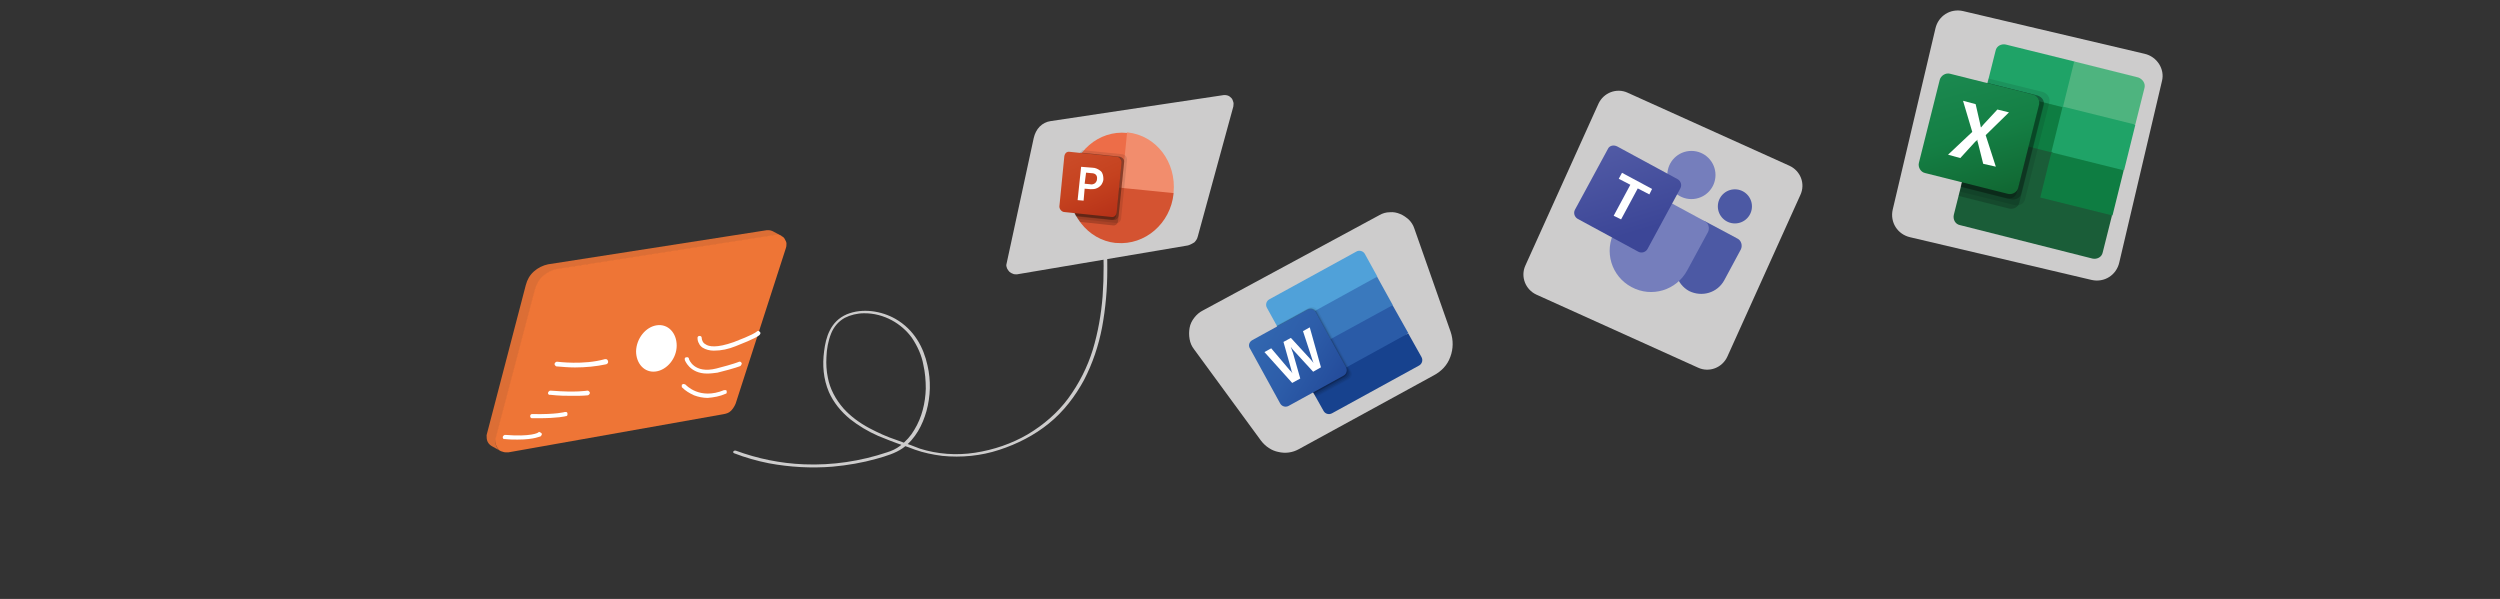 <?xml version="1.0" encoding="utf-8"?>
<!-- Generator: Adobe Illustrator 25.3.1, SVG Export Plug-In . SVG Version: 6.00 Build 0)  -->
<svg version="1.1" xmlns="http://www.w3.org/2000/svg" xmlns:xlink="http://www.w3.org/1999/xlink" x="0px" y="0px"
	 viewBox="0 0 1920 460" style="enable-background:new 0 0 1920 460;" xml:space="preserve">
<rect x="0" y="0" width="1920" height="460" fill="#333333" stroke="none"/>
<style type="text/css">
	.st0{fill:none;}
	.st1{fill:#CDCCCC;}
	.st2{fill:#EE7536;}
	.st3{opacity:0.9;fill:#EE7536;enable-background:new    ;}
	.st4{fill:#FFFFFF;}
	.st5{fill:#4C59A4;}
	.st6{fill:#757EBC;}
	.st7{clip-path:url(#SVGID_2_);}
	.st8{opacity:5.000000e-02;fill:#020203;enable-background:new    ;}
	.st9{opacity:7.500000e-02;fill:#020203;enable-background:new    ;}
	.st10{opacity:0.1;fill:#020203;enable-background:new    ;}
	.st11{opacity:0.125;fill:#020203;enable-background:new    ;}
	.st12{opacity:0.2;fill:#020203;enable-background:new    ;}
	.st13{fill:url(#SVGID_3_);}
	.st14{fill:#ED6D48;}
	.st15{fill:#F28D6D;}
	.st16{fill:#D45331;}
	.st17{fill:url(#SVGID_4_);}
	.st18{fill:#50A1D9;}
	.st19{fill:#3A79BD;}
	.st20{fill:#2A5BA7;}
	.st21{fill:#17428E;}
	.st22{opacity:0.15;fill:#020203;enable-background:new    ;}
	.st23{fill:url(#SVGID_5_);}
	.st24{fill:#1A5D38;}
	.st25{fill:#1FA367;}
	.st26{fill:#0E7D42;}
	.st27{fill:url(#SVGID_6_);}
	.st28{fill:#4EB47F;}
</style>
<g id="Lager_1">
	<rect class="st0" width="1920" height="460"/>
</g>
<g id="Lager_2">
	<path class="st1" d="M834.7,110c10.7,31.7,16,64.3,15.7,97.2c0,14.9-1.3,29.5-4,44.2c-2.7,14-7.2,27.6-13.9,40.5
		c-6.7,12.3-15.5,24.1-27.2,33.5c-10.9,8.8-23.8,15.5-37.9,20.1c-13.9,4.6-29.1,6.1-43.8,4.6c-7.2-0.9-14.4-2.4-21.1-4.8
		c-2.9-1.1-5.6-2.2-8.5-3.1c-6.7-2.2-13.1-4.8-19.5-7.4c-8-3.5-15.2-7.9-21.6-12.9c-7.2-5.9-12.8-12.9-16.3-20.8
		c-4.3-10.1-5.1-20.8-3.7-31.3c1.3-10.7,4.8-23,17.4-28.4c12-5,26.7-2.6,37.4,3.5c14.4,8.3,21.6,21.9,24.6,35.7
		c2.7,11.6,2.4,23.6-0.8,35.2c-2.9,10.3-8.3,21.2-18.2,28.4c-5.6,3.9-12.8,6.1-20,8.1c-10.9,3.1-22.2,5-33.9,6.1
		c-16.3,1.3-32.8,0.4-48.9-2.6c-9.1-1.8-18.2-4.4-26.7-7.7c-1.6-0.7-0.3-2.4,1.3-2c16.6,6.1,34.2,9.8,52.3,10.5
		c21.9,0.9,43.5-2.4,63.8-9.2c3.7-1.1,7.2-2.8,10.1-5c4.5-3.5,8.3-7.7,10.9-12.3c5.9-9.6,8.5-20.8,8.8-31.7c0-6.1-0.5-12.3-1.9-18.4
		c-1.3-7.2-4.5-14.2-8.8-20.6c-7.7-10.7-21.4-19-36.8-18.8c-5.1,0-10.4,1.3-14.7,3.5c-5.1,2.8-8.5,7.2-10.4,11.8
		c-2.4,5.9-3.5,12.3-3.7,18.4c-0.3,5.3,0,10.5,1.1,15.8c1.6,8.5,5.9,16.6,12,23.6c5.3,5.9,12,10.9,19.8,15.1
		c6.7,3.5,13.3,6.6,20.6,9c2.9,1.1,5.6,2,8.5,3.1c3.5,1.1,6.7,2.6,9.9,3.7c13.3,4.2,28,5.3,42.2,3.1c14.4-2.2,28.3-7,40.3-14
		c12.5-7.4,23.2-16.8,31.2-27.6c8.5-11.6,14.9-24.3,19-37.6c4-13.3,6.4-27.1,7.5-40.9c1.1-15.5,1.1-31.3-0.3-47
		c-1.3-16-4-31.7-8-47.5c-1.9-7.4-4-15.1-6.7-22.5c0-0.2,0-0.4,0.3-0.9c0.3-0.2,0.5-0.4,0.8-0.4c0.3,0,0.5,0,1.1,0
		C834.1,109.6,834.4,109.8,834.7,110z"/>
	<g>
		<path class="st2" d="M597.4,180.3c1.2,0,2.3,0.4,3.1,1.2c1.2,0.4,2,1.6,2.3,2.3c0.4,0.8,1.2,2,1.2,3.1s0,2.3-0.4,3.5L565,309.9
			c-0.8,2-2,3.9-3.5,5.5c-1.6,1.6-3.5,2.3-5.9,2.7l-165.1,29.3c-0.8,0-1.2,0-2,0c-1.2,0-2.3-0.4-3.5-0.8c-1.2-0.4-2-1.2-2.7-2.3
			c-0.8-0.8-1.2-2-1.6-3.1c-0.4-1.2-0.4-2.3-0.4-3.5l30.4-115.2c1.2-3.9,3.1-7.8,6.2-10.5s6.6-4.7,10.9-5.5l167.9-26.2
			C596.2,180.3,596.6,180.3,597.4,180.3z"/>
		<path class="st3" d="M593.5,177.6c-0.8-0.4-2-0.8-3.1-0.8c-0.4,0-1.2,0-1.6,0l-167.9,26.2c-3.9,0.8-7.8,2.7-10.9,5.5
			s-5.1,6.2-6.2,10.5l-30.1,115.2c0,1.6,0,3.5,0.8,5.1c0.8,1.6,2,2.7,3.5,3.5l7,3.9c-1.6-0.8-2.7-2-3.5-3.5
			c-0.8-1.6-1.2-3.1-0.8-5.1l30.4-115.2c1.2-3.9,3.1-7.8,6.2-10.5c3.1-2.7,6.6-4.7,10.9-5.5l167.9-26.2c1.6-0.4,3.1,0,4.7,0.8
			L593.5,177.6z"/>
		<path class="st4" d="M441.6,282.2c-4.7,0-9.4-0.4-14.1-0.8c-0.4,0-0.4,0-0.8-0.4c-0.4-0.4-0.4-0.4-0.4-0.4
			c-0.4-0.4-0.4-0.8-0.4-1.2s0.4-0.8,0.8-1.2c0.4-0.4,0.8-0.4,1.2-0.4c0.4,0,20.3,2.7,36.7-2c0.4,0,0.4,0,0.8,0c0.4,0,0.4,0,0.8,0.4
			c0.4,0,0.4,0.4,0.4,0.4s0.4,0.4,0.4,0.8c0,0.4,0,0.4,0,0.8s0,0.4-0.4,0.8c0,0.4-0.4,0.4-0.4,0.4s-0.4,0.4-0.8,0.4
			C458,281.4,449.8,282.2,441.6,282.2z"/>
		<path class="st4" d="M439.3,304c-4.3,0-9.8,0-16.8-0.8c-0.4,0-0.4,0-0.8,0c-0.4,0-0.4-0.4-0.4-0.4l-0.4-0.4c0-0.4,0-0.4,0-0.8
			c0-0.4,0.4-0.8,0.8-1.2c0.4-0.4,0.8-0.4,1.2-0.4c19.9,1.6,28.1,0,28.1,0c0.4,0,0.8,0,1.2,0.4s0.8,0.8,0.8,1.2s0,0.8-0.4,1.2
			c-0.4,0.4-0.8,0.8-1.2,0.8C447.5,304,443.6,304,439.3,304z"/>
		<path class="st4" d="M413.1,321.2h-4.3c-0.4,0-0.8,0-1.2-0.4c-0.4-0.4-0.4-0.8-0.4-1.2s0-0.8,0.4-1.2c0.4-0.4,0.8-0.4,1.2-0.4
			c18.7,0.4,25-1.6,25-1.6c0.4,0,0.8,0,1.2,0c0.4,0.4,0.8,0.4,0.8,1.2c0,0.4,0,0.8,0,1.2c-0.4,0.4-0.4,0.8-1.2,0.8
			C434.2,319.7,428.7,321.2,413.1,321.2z"/>
		<path class="st4" d="M397.5,337.6c-2.7,0-6.2,0-9.8-0.4c-0.4,0-0.4,0-0.8,0c-0.4,0-0.4-0.4-0.4-0.4c-0.4-0.4-0.4-0.8-0.4-1.2
			s0.4-0.8,0.8-1.2c0.4-0.4,0.8-0.4,1.2-0.4c19.5,1.6,25.4-1.6,25.4-2c0.4-0.4,0.8-0.4,1.2,0c0.4,0,0.8,0.4,1.2,0.8
			c0.4,0.4,0.4,0.8,0,1.2c0,0.4-0.4,0.8-0.8,1.2C415.1,334.9,410.8,337.6,397.5,337.6z"/>
		<path class="st4" d="M504.5,249.8c8.6-1.2,15.2,5.9,15.2,15.6c0,9.8-7.4,18.7-16,19.9c-8.6,1.2-15.2-5.9-15.2-15.6
			C488.8,259.9,495.9,251,504.5,249.8z"/>
		<path class="st4" d="M548.2,269.3c-3.1,0-6.2-0.8-8.6-2.3c-1.2-0.8-2.3-2-2.7-3.1c-0.8-1.2-1.2-2.7-1.2-4.3c0-0.4,0-0.8,0.4-1.2
			c0.4-0.4,0.8-0.4,1.2-0.4c0.4,0,0.8,0,1.2,0.4c0.4,0.4,0.4,0.8,0.4,1.2c0,0.8,0.4,2,0.8,2.7c0.4,0.8,1.2,1.6,2,2
			c2.7,2,8.6,3.1,21.9-1.6c14.4-5.5,16.8-7.4,17.2-7.8c0.4-0.4,0.8-0.4,1.2-0.8c0.4,0,0.8,0,1.2,0.4c0.4,0.4,0.8,0.8,0.8,1.2
			c0,0.4,0,0.8-0.4,1.2c-0.4,0.8-3.5,3.1-18.7,9C559.5,268.1,554,269.3,548.2,269.3z"/>
		<path class="st4" d="M543.1,286.9c-13.7,0-17.2-10.5-17.2-10.5c0-0.4,0-0.8,0-1.2c0.4-0.4,0.4-0.8,1.2-0.8c0.4,0,0.8,0,1.2,0
			c0.4,0.4,0.8,0.4,0.8,1.2c0,0.4,3.9,11.7,21.1,7.4c13.7-3.5,17.2-5.1,17.2-5.1c0.4,0,0.8-0.4,1.2,0c0.4,0,0.8,0.4,0.8,0.8
			c0.4,0.4,0.4,0.8,0,1.2c0,0.4-0.4,0.8-0.8,1.2c0,0-3.5,1.6-17.6,5.1C548.6,286.5,545.8,286.9,543.1,286.9z"/>
		<path class="st4" d="M543.5,305.6c-3.5,0-7.4-0.8-10.5-2c-3.5-1.6-6.6-3.5-9-5.9l-0.4-0.4c0-0.4,0-0.4,0-0.8c0-0.4,0-0.4,0-0.8
			c0-0.4,0.4-0.4,0.4-0.4c0.4-0.4,0.8-0.4,1.2-0.4s0.8,0.4,1.2,0.4c0.4,0.4,10.9,12.1,29.7,4.3c0.4,0,0.8,0,1.2,0s0.8,0.4,0.8,0.8
			c0,0.4,0,0.8,0,1.2s-0.4,0.8-0.8,0.8C552.9,304.4,548.2,305.2,543.5,305.6z"/>
	</g>
	<g>
		<path class="st1" d="M1374.3,127.3L1250,71.2c-8.5-3.9-18.5,0-22.4,8.5l-56.1,124.2c-3.9,8.5,0,18.5,8.5,22.4l124.2,56.1
			c8.5,3.9,18.5,0,22.4-8.5l56.1-124.2C1386.7,141.1,1382.8,131.2,1374.3,127.3z"/>
		<g id="Lager_3">
			<path class="st5" d="M1310,170.2l24.5,13.1c2.8,1.4,3.9,5.3,2.5,8.2l-12.8,23.8c-5.3,9.6-17,13.1-27,8.2l0,0
				c-9.6-5.3-13.1-17-8.2-27l0,0l12.8-23.8C1303.6,169.9,1307.2,168.8,1310,170.2z"/>
			<circle class="st5" cx="1332.4" cy="158.5" r="13.1"/>
			<path class="st6" d="M1263.9,145.4l45.4,24.5c2.8,1.4,3.9,5.3,2.5,8.2l-16,29.5c-8.2,15.3-27.3,21.3-42.9,12.8
				c-15.3-8.2-21.3-27.3-12.8-42.9l16-29.5C1257.1,144.7,1260.7,143.6,1263.9,145.4z"/>
			<circle class="st6" cx="1299" cy="134.4" r="18.5"/>
			<g>
				<g>
					<defs>
						<path id="SVGID_1_" d="M1309,169.9l-24.8-13.5l3.9-7.1c8.2,6,19.9,4.3,25.9-3.9c6-8.2,4.3-19.9-3.9-25.9
							c-8.2-6-19.9-4.3-25.9,3.9c-0.4,0.7-1.1,1.4-1.4,2.1c-1.4,2.5-2.1,5-2.1,7.8l-38.7-20.9c-2.5-1.4-5.7-0.4-7.1,2.1l-25.2,46.5
							c-1.4,2.5-0.4,5.7,2.1,7.1l25.9,13.8c-5,14.2,1.1,30.5,14.9,38c15.3,8.2,34.4,2.5,42.9-12.8l16-29.5
							C1312.9,174.8,1311.8,171.3,1309,169.9z"/>
					</defs>
					<clipPath id="SVGID_2_">
						<use xlink:href="#SVGID_1_"  style="overflow:visible;"/>
					</clipPath>
					<g class="st7">
						<g transform="translate(32 -24) scale (5.908)">
							<path class="st8" d="M1251.1,69.4l-4.6,8.5c-0.4,0.4-0.7,0.7-1.1,0.4l-5-2.8c0,0,0,0,0-0.4c0,0,0,0,0-0.4c0,0,0,0,0-0.4
								c0-0.4,0,0,0-0.4c-0.4-2.1,0-3.9,1.1-5.7l0,0c1.1-1.8,2.1-2.8,3.9-3.9l0,0l0,0l0,0l0,0l5.3,2.8
								C1251.1,68.4,1251.1,68.7,1251.1,69.4z"/>
							<path class="st9" d="M1250.8,69.1l-4.6,8.5c-0.4,0.4-0.7,0.7-1.1,0.4l0,0l-5-2.8c0,0,0,0,0-0.4c0,0,0,0,0-0.4
								c0-0.4,0,0,0-0.4c-0.4-2.1,0-3.9,1.1-5.7l0,0c1.1-1.8,2.1-2.8,3.9-3.9l0,0l0,0l0,0l5.3,2.8
								C1251.1,68.4,1251.1,68.7,1250.8,69.1z"/>
							<path class="st10" d="M1250.8,69.1l-4.6,8.5c-0.4,0.4-0.7,0.7-1.1,0.4l0,0l-5-2.8c0,0,0,0,0-0.4c0-0.4,0,0,0-0.4
								c-0.4-2.1,0-3.9,1.1-5.7l0,0c1.1-1.8,2.1-2.8,3.9-3.9l0,0l0,0l5.3,2.8C1250.8,68.4,1251.1,68.7,1250.8,69.1z"/>
							<path class="st11" d="M1250.8,69.1l-4.3,8.2c-0.4,0.4-0.7,0.7-1.1,0.4l0,0l-5-2.8c0,0,0,0,0-0.4c-0.4-2.1,0-3.9,1.1-5.7l0,0
								c1.1-1.8,2.1-2.8,3.9-3.9l0,0l5.3,2.8C1250.8,68,1250.8,68.7,1250.8,69.1z"/>
							<path class="st12" d="M1250.4,69.1l-4.3,8.2c-0.4,0.4-0.7,0.7-1.1,0.4l0,0l-5-2.8c-0.4-2.1,0-3.9,1.1-5.7l0,0
								c1.1-1.8,2.1-2.8,3.9-3.9l5,2.8C1250.4,68,1250.8,68.7,1250.4,69.1z"/>
						</g>
					</g>
				</g>
			</g>
			
				<linearGradient id="SVGID_3_" gradientUnits="userSpaceOnUse" x1="-135.673" y1="-119.007" x2="-135.508" y2="-118.842" gradientTransform="matrix(337.949 182.337 -182.337 337.949 25383.361 65049.129)">
				<stop  offset="0" style="stop-color:#5760A9"/>
				<stop  offset="1" style="stop-color:#3C4697"/>
			</linearGradient>
			<path class="st13" d="M1241.9,112.4l46.5,25.2c2.5,1.4,3.5,4.6,2.1,7.1l-25.2,46.5c-1.4,2.5-4.6,3.5-7.1,2.1l-46.5-25.2
				c-2.5-1.4-3.5-4.6-2.1-7.1l25.2-46.5C1235.8,112,1239,111,1241.9,112.4z"/>
			<path class="st4" d="M1266.7,149.3l-8.9-4.6l-12.8,23.8l-5.7-2.8l12.8-23.8l-8.9-4.6l2.5-4.6l23.1,12.4L1266.7,149.3z"/>
		</g>
	</g>
	<g>
		<path class="st1" d="M912.3,188.5L781,210.7c-1.1,0-2.3,0-3-0.4c-1.1-0.4-1.9-0.8-2.7-1.5c-0.8-0.8-1.5-1.9-1.9-2.7
			c-0.4-1.1-0.8-2.3-0.4-3.4l20.9-96.7c0.8-3.4,2.3-6.5,4.6-8.8c2.3-2.3,5.3-3.8,8.4-4.2L940,73c1.1,0,1.9,0,3,0.4
			c1.1,0.4,1.9,1.1,2.7,1.9c0.8,0.8,1.1,1.9,1.5,3.1c0.4,1.1,0,2.3,0,3.4l-27.3,99.8c-0.4,1.9-1.5,3.4-2.7,4.6
			C915.3,187.3,913.8,188.1,912.3,188.5z"/>
		<g id="Lager_2_1_">
			<path class="st14" d="M867.1,149.1l-1.1-47h-0.4c-21.6-2.3-41.4,14.5-43.7,37.9v0.4L867.1,149.1z"/>
			<path class="st15" d="M866,101.7h-0.4l-4.2,42.4l19,10.7l20.9-6.5V148C903.6,124.6,888,104,866,101.7z"/>
			<path class="st16" d="M901.3,148.3v0.4c-2.3,22.9-22,39.8-43.7,37.9h-0.8c-21.6-2.3-37.6-22.9-35.3-45.9v-0.4L901.3,148.3z"/>
			<path class="st10" d="M865.6,122.7l-4.6,45.1c0,1.5-1.1,3.1-2.7,3.4c-0.4,0-0.8,0.4-1.5,0l-28.9-3.1c-0.4-0.8-1.1-1.5-1.5-2.3
				c-4.2-7.6-6.1-16.8-5.3-25.6v-0.8c0.8-8,3.8-15.7,8.7-22.2c0.4-0.8,1.1-1.5,1.5-1.9l30.4,3.1
				C864.5,118.9,865.6,120.8,865.6,122.7z"/>
			<path class="st12" d="M863.3,124.6l-4.6,45.1c0,0.4-0.4,1.1-0.4,1.5c-0.8,1.5-2.3,2.3-3.8,1.9l-25.1-2.7
				c-0.4-0.8-1.1-1.5-1.5-2.3c-0.4-0.8-1.1-1.5-1.5-2.3c-4.2-7.6-6.1-16.8-5.3-25.6v-0.8c0.8-8,3.8-15.7,8.7-22.2l30,3.1
				C862.2,120.8,863.7,122.7,863.3,124.6z"/>
			<path class="st12" d="M863.3,124.6l-4.2,40.9c-0.4,2.3-1.9,3.8-4.2,3.4l-28.5-3.1c-4.2-7.6-6.1-16.8-5.3-25.6v-0.8
				c0.8-8,3.8-15.7,8.7-22.2l30,3.1C862.2,120.8,863.7,122.7,863.3,124.6z"/>
			<path class="st12" d="M861.4,124.6l-4.2,40.9c-0.4,2.3-1.9,3.8-4.2,3.4l-26.6-2.7c-4.2-7.6-6.1-16.8-5.3-25.6v-0.8
				c0.8-8,3.8-15.7,8.7-22.2l27.7,3.1C860.3,120.4,861.4,122.3,861.4,124.6z"/>
			
				<linearGradient id="SVGID_4_" gradientUnits="userSpaceOnUse" x1="824.678" y1="1355.167" x2="854.63" y2="1303.291" gradientTransform="matrix(0.995 0.102 0.102 -0.995 -132.915 1378.649)">
				<stop  offset="0" style="stop-color:#CB4C29"/>
				<stop  offset="0.5" style="stop-color:#C5421F"/>
				<stop  offset="1" style="stop-color:#B63118"/>
			</linearGradient>
			<path class="st17" d="M821.6,116.6l36.4,3.8c1.9,0.4,3.4,2.3,3.4,4.2l-3.8,38.6c-0.4,2.3-1.9,3.8-4.2,3.4l-36.4-3.8
				c-1.9-0.4-3.4-2.3-3.4-4.2l3.8-38.6C817.8,117.7,819.3,116.2,821.6,116.6z"/>
			<path class="st4" d="M839,128.8c2.3,0,4.6,1.1,6.5,2.7c1.5,1.5,1.9,3.8,1.9,6.1c0,1.5-0.8,3.1-1.5,4.2c-0.8,1.1-2.3,2.3-3.4,2.7
				c-1.5,0.8-3.4,0.8-4.9,0.8l-4.6-0.4l-0.8,9.2l-4.6-0.4l2.7-25.6L839,128.8z M833,141.1l4.2,0.4c1.1,0.4,2.7,0,3.8-0.8
				c0.8-0.8,1.5-1.9,1.5-3.1c0.4-2.7-1.1-4.6-4.2-4.6l-4.2-0.4L833,141.1L833,141.1z"/>
		</g>
	</g>
	<g>
		<path class="st1" d="M1101.1,288.3L997.4,345c-4.7,2.6-10.2,3.4-15.6,2.1c-5.2-1-9.9-4.2-13.3-8.6L917,268.2
			c-1.8-2.3-2.9-4.9-3.4-7.8c-0.5-2.9-0.5-5.7,0-8.6c0.5-2.9,1.8-5.5,3.6-7.8c1.8-2.3,3.9-4.2,6.5-5.5l135.9-73.4
			c2.3-1.3,4.9-2.1,7.8-2.1c2.6-0.3,5.5,0.3,7.8,1.3c2.6,1,4.7,2.6,6.8,4.4c1.8,1.8,3.4,4.2,4.2,6.8l27.9,79.4
			c2.1,6.2,2.1,13-0.3,19.3C1111.5,280.5,1107.1,285.1,1101.1,288.3z"/>
		<g id="Lager_5">
			<g>
				<path class="st18" d="M1041.7,193.2l-66.9,36.7c-2.3,1.3-3.1,4.2-1.8,6.5l0,0l9.6,17.4l42.7-14.3l32.5-27.1l-9.6-17.4
					C1046.9,192.7,1043.8,191.9,1041.7,193.2L1041.7,193.2z"/>
				<path class="st19" d="M1057.6,212.5l-75.2,41.4l12,21.6l42.2-13l33.1-28.1L1057.6,212.5z"/>
				<path class="st20" d="M994.3,275.5l12,21.6l43.7-14.1l31.5-27.3l-12-21.3L994.3,275.5z"/>
				<path class="st21" d="M1023,317.4l66.9-36.7c2.3-1.3,3.1-4.2,1.8-6.5l-10.2-18.2l-75.2,41.4l10.2,18.2
					C1017.8,317.9,1020.6,318.7,1023,317.4z"/>
				<path class="st8" d="M980.3,250l30.2,55.2l25.3-13.8c2.3-1.3,3.1-4.2,1.8-6.5l-25.3-46.3c-1.3-2.3-4.4-3.6-6.8-2.3L980.3,250z"
					/>
				<path class="st9" d="M980.5,250.3l29.7,54.2l24.7-13.5c2.3-1.3,3.1-4.2,1.8-6.2l0,0l-25-45.3c-1.3-2.3-4.4-3.4-6.8-2.3
					L980.5,250.3z"/>
				<path class="st10" d="M980.5,250.5l29.2,53.1l24.2-13.3c2.3-1.3,3.1-4.2,1.8-6.2l0,0l-24.5-44.5c-1.3-2.3-4.2-3.4-6.5-2.1
					L980.5,250.5z"/>
				<path class="st11" d="M980.5,250.5l28.6,52.1l23.7-13c2.1-1.3,2.9-3.9,1.8-6.2c0,0,0,0,0-0.3l-24-43.7c-1.3-2.3-4.2-3.1-6.5-2.1
					L980.5,250.5z"/>
				<path class="st22" d="M980.8,250.8l28.1,51.3l23.2-12.8c2.1-1.3,2.9-3.9,1.8-6c0,0,0,0,0-0.3l-23.4-43c-1.3-2.3-4.2-3.1-6.5-1.8
					L980.8,250.8z"/>
				
					<linearGradient id="SVGID_5_" gradientUnits="userSpaceOnUse" x1="753.193" y1="799.452" x2="790.742" y2="864.488" gradientTransform="matrix(0.876 -0.481 0.481 0.876 -80.503 -82.67)">
					<stop  offset="0" style="stop-color:#3267B0"/>
					<stop  offset="0.5" style="stop-color:#2D5DA9"/>
					<stop  offset="1" style="stop-color:#244C9B"/>
				</linearGradient>
				<path class="st23" d="M961.8,261.2L1004,238c2.3-1.3,5.2-0.5,6.5,1.8l23.2,42.2c1.3,2.3,0.5,5.2-1.8,6.5l-42.2,23.2
					c-2.3,1.3-5.2,0.5-6.5-1.8L960,267.7C958.4,265.4,959.4,262.5,961.8,261.2z"/>
				<path class="st4" d="M992,285.9c0.5,0.5,0.8,1,1,1.6l0,0c-0.3-0.5-0.5-1-0.8-1.8c-0.3-0.8-0.5-1.3-0.5-1.8l-6-21.3l5.7-3.1
					l14.8,16.1c0.8,1,1.8,2.1,2.6,3.1l0,0c-0.5-1.3-1-2.3-1.3-3.6l-6.8-20.8l5.2-2.9l8.6,30.7l-6,3.4l-14.3-15.6
					c-0.5-0.5-1-1-1.6-1.8c-0.5-0.8-1-1.3-1.3-1.6l0,0c0.3,0.5,0.5,1.3,0.8,2.1c0.3,1,0.5,1.6,0.8,2.1l5.7,20l-6.2,3.4l-21.3-23.7
					l5.2-2.9l14.3,16.9C991.2,284.9,991.7,285.4,992,285.9L992,285.9z"/>
			</g>
		</g>
	</g>
	<g>
		<path class="st1" d="M1647,41.3L1507.6,8.5c-9.7-2.2-19,3.7-21.2,13.4l-32.8,139.1c-2.2,9.7,3.7,19,13.4,21.2l139.4,32.8
			c9.7,2.2,19-3.7,21.2-13.4l32.8-139.4C1662.7,53.2,1656.7,43.5,1647,41.3z"/>
		<g id="Lager_4">
			<path class="st24" d="M1576.2,113.2l-56.3-25.3l-19.4,77.2c-0.7,3.4,1.1,7.1,4.8,7.8l0,0l101.8,25.7c3.4,0.7,7.1-1.1,7.8-4.8l0,0
				l7.1-28.3L1576.2,113.2z"/>
			<path class="st25" d="M1593,47.2l-52.6-13c-3.4-0.7-7.1,1.1-7.8,4.8l0,0l-7.1,28.3l50.3,49.6l28.7,18.3l26.8-4.5l8.6-34.7
				L1593,47.2z"/>
			<path class="st26" d="M1525.1,67.4l58.9,14.9l-8.6,34.7l-58.9-14.9L1525.1,67.4z"/>
			<path class="st10" d="M1569.1,70.7L1527,60.3l-21.6,86.9l42.1,10.4c3.4,0.7,7.1-1.1,7.8-4.8l18.6-74.2
				C1574.7,75.2,1572.5,71.9,1569.1,70.7z"/>
			<path class="st12" d="M1564.7,73.3l-38.8-9.7l-21.6,86.9l38.8,9.7c3.4,0.7,7.1-1.1,7.8-4.8l18.6-74.2
				C1570.6,77.8,1568.4,74.5,1564.7,73.3z"/>
			<path class="st12" d="M1564.7,73.3l-38.8-9.7l-20.1,79.8l38.8,9.7c3.4,0.7,7.1-1.1,7.8-4.8l16.8-67.1
				C1570.6,77.8,1568.4,74.5,1564.7,73.3z"/>
			<path class="st12" d="M1561.3,72.6l-35.4-8.9l-20.1,79.8l35.4,8.9c3.4,0.7,7.1-1.1,7.8-4.8l16.8-67.1
				C1566.9,77.1,1564.7,73.7,1561.3,72.6z"/>
			
				<linearGradient id="SVGID_6_" gradientUnits="userSpaceOnUse" x1="1471.35" y1="2004.208" x2="1522.766" y2="1915.158" gradientTransform="matrix(0.97 0.243 0.243 -0.97 -408.805 1639.672)">
				<stop  offset="0" style="stop-color:#1B8950"/>
				<stop  offset="0.5" style="stop-color:#147F44"/>
				<stop  offset="1" style="stop-color:#116732"/>
			</linearGradient>
			<path class="st27" d="M1497.5,56.6l63.7,16c3.4,0.7,5.6,4.5,4.8,7.8l-16,63.7c-0.7,3.4-4.5,5.6-7.8,4.8l-63.7-16
				c-3.4-0.7-5.6-4.5-4.8-7.8l16-63.7C1490.5,58.1,1494.2,55.8,1497.5,56.6z"/>
			<path class="st4" d="M1496.1,118.8l18.6-17.5l-7.1-23.9l9.7,2.6l3.4,14.9c0.4,1.5,0.4,2.6,0.7,3l0,0c0.7-0.7,1.5-1.9,2.2-2.6
				l10.4-11.2l8.9,2.2l-17.9,17.5l7.8,24.2l-9.7-2.2l-4.1-16.4c-0.4-0.7-0.4-1.5-0.4-2.2l0,0c-0.4,0.7-0.7,1.1-1.5,1.5l-11.6,12.7
				L1496.1,118.8L1496.1,118.8z"/>
			<path class="st28" d="M1642.2,59.5L1593,47.2l-8.6,34.7l55.5,13.8l7.1-28.3C1647.8,64,1645.5,60.7,1642.2,59.5L1642.2,59.5z"/>
			<path class="st26" d="M1575.5,117l55.5,13.8l-8.6,34.7l-55.5-13.8L1575.5,117z"/>
		</g>
	</g>
</g>
</svg>
